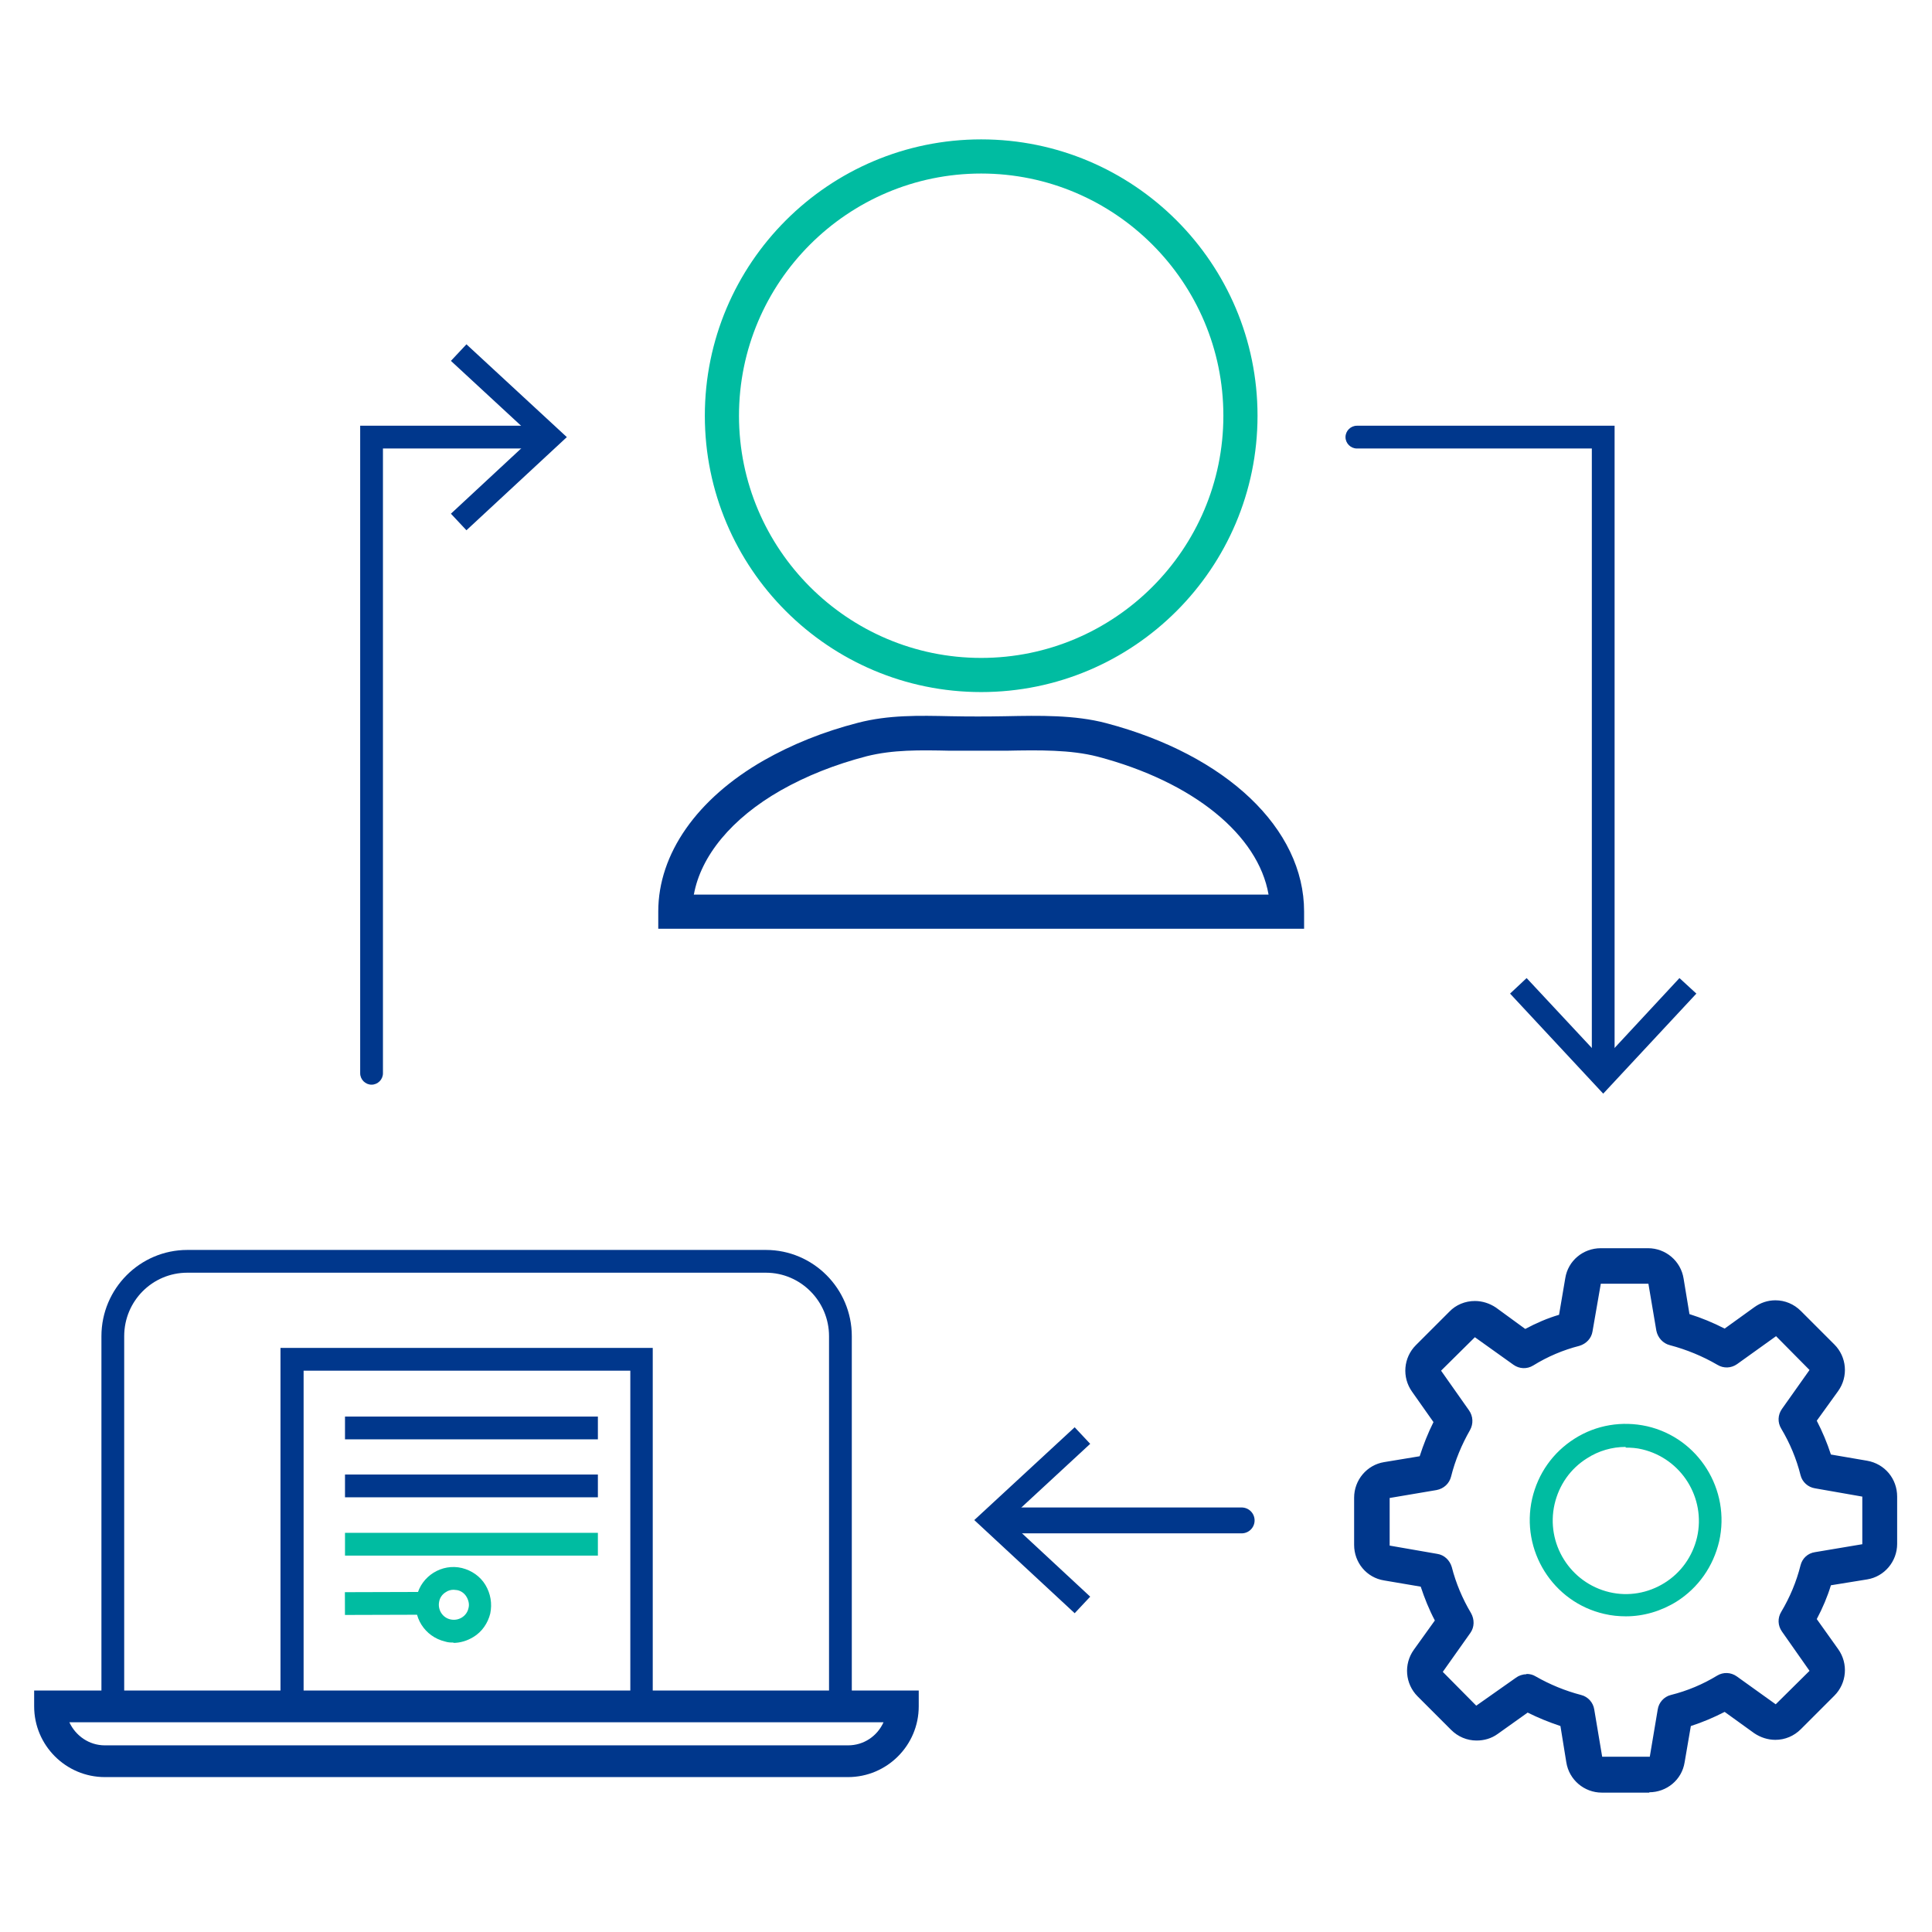 <?xml version="1.0" encoding="UTF-8"?> <svg xmlns="http://www.w3.org/2000/svg" id="Livello_1" data-name="Livello 1" viewBox="0 0 56 56"><defs><style> .cls-1 { fill: #00378c; } .cls-2 { fill: none; stroke: #00378c; stroke-linecap: round; stroke-miterlimit: 10; stroke-width: .75px; } .cls-3 { fill: #00bca1; } </style></defs><g><g><path class="cls-1" d="M54.13,42.42l-1.1-.19c-.11-.37-.26-.72-.44-1.06l.65-.9c.27-.39.23-.91-.1-1.24l-.97-.97c-.18-.18-.42-.28-.68-.28-.2,0-.39.06-.56.18l-.91.65c-.35-.19-.72-.34-1.1-.45l-.18-1.08c-.08-.47-.48-.81-.95-.81h-1.37c-.47,0-.87.34-.95.81l-.19,1.11c-.37.11-.72.26-1.06.45l-.9-.65c-.16-.12-.36-.18-.56-.18-.26,0-.5.1-.68.28l-.97.97c-.33.33-.38.86-.1,1.24l.65.92c-.18.34-.32.7-.43,1.07l-1.08.18c-.47.08-.81.48-.81.95v1.37c0,.47.34.87.81.95l1.11.19c.11.37.26.72.45,1.06l-.64.89c-.27.39-.23.91.1,1.24l.97.97c.18.18.42.28.68.28.2,0,.39-.06.56-.18l.92-.65c.33.17.67.31,1.03.42l.18,1.1c.08.47.48.81.95.81h1.38c.47,0,.87-.34.95-.81l.19-1.1c.37-.11.72-.26,1.06-.44l.9.65c.16.12.36.18.56.18h0c.26,0,.5-.1.68-.28l.97-.97c.33-.33.38-.86.1-1.24l-.65-.91c.18-.34.33-.7.44-1.06l1.1-.18c.47-.08.81-.48.81-.95v-1.37c0-.47-.33-.87-.8-.95ZM54.05,44.75s-.03.08-.07.08l-1.37.23c-.17.03-.31.16-.35.32-.12.48-.31.94-.57,1.37-.09.15-.08.34.02.48l.81,1.14s.02.08,0,.11l-.97.97s-.05.03-.06.03c-.02,0-.04,0-.05-.02l-1.13-.81c-.14-.1-.33-.11-.48-.02-.43.25-.89.44-1.37.57-.17.04-.3.18-.32.35l-.23,1.37s-.04.07-.08.07h-1.37s-.08-.03-.08-.07l-.23-1.37c-.03-.17-.16-.31-.32-.35-.47-.12-.92-.31-1.34-.55-.07-.04-.15-.06-.22-.06-.09,0-.18.03-.25.08l-1.14.81s-.03.02-.05.02c-.01,0-.04,0-.06-.03l-.97-.97s-.03-.08,0-.11l.8-1.13c.1-.14.11-.33.02-.48-.25-.42-.45-.88-.57-1.36-.05-.17-.18-.29-.35-.32l-1.38-.24s-.07-.04-.07-.08v-1.37s.03-.08.07-.08l1.36-.23c.17-.03.31-.16.36-.33.12-.48.31-.94.56-1.37.09-.15.08-.34-.02-.48l-.81-1.14s-.02-.08,0-.11l.97-.97s.05-.03.06-.03c.02,0,.04,0,.05.02l1.12.8c.14.1.33.11.48.02.42-.25.88-.45,1.36-.57.17-.05.29-.18.32-.35l.23-1.38s.04-.07.08-.07h1.37s.08.03.08.07l.23,1.36c.03.17.16.31.33.36.49.12.96.32,1.4.57.15.09.34.08.48-.02l1.12-.81s.03-.02.05-.02c.01,0,.04,0,.06.03l.97.97s.03.08,0,.11l-.81,1.13c-.1.14-.11.33-.02.48.25.43.44.89.57,1.37.04.17.18.3.35.32l1.37.23s.07.04.07.08v1.37h0Z"></path><path class="cls-1" d="M47.81,51.96h-1.38c-.51,0-.95-.37-1.03-.88l-.17-1.05c-.33-.11-.65-.24-.95-.39l-.87.62c-.18.13-.39.19-.61.19-.28,0-.54-.11-.74-.31l-.97-.97c-.36-.36-.41-.93-.11-1.35l.61-.85c-.17-.32-.3-.65-.41-.98l-1.06-.18c-.51-.08-.87-.52-.87-1.03v-1.37c0-.51.37-.95.87-1.03l1.03-.17c.11-.34.24-.67.4-.99l-.62-.88c-.3-.42-.25-.99.11-1.35l.97-.97c.19-.2.46-.31.74-.31.22,0,.43.07.61.19l.85.62c.32-.17.64-.31.98-.41l.18-1.06c.08-.51.52-.87,1.03-.87h1.37c.51,0,.95.37,1.03.88l.17,1.03c.35.11.69.25,1.02.42l.86-.62c.18-.13.39-.2.61-.2.28,0,.54.11.74.31l.97.97c.36.36.41.93.11,1.35l-.62.86c.16.31.3.64.41.98l1.05.18c.51.09.87.52.87,1.04v1.37c0,.51-.37.95-.87,1.03l-1.05.17c-.1.33-.24.66-.41.98l.62.87c.3.42.25.99-.11,1.35l-.97.97c-.2.2-.46.31-.74.31-.22,0-.43-.07-.61-.19l-.86-.62c-.31.16-.64.3-.98.41l-.18,1.05c-.08.51-.52.87-1.03.87ZM44.27,49.45l.04.02c.31.17.66.31,1.02.42l.05.02.19,1.15c.07.43.44.74.87.74h1.38c.43,0,.8-.31.87-.74l.19-1.15h.05c.36-.13.72-.27,1.05-.45l.05-.02.94.68c.34.24.84.21,1.14-.1l.97-.97c.31-.31.35-.79.1-1.14l-.67-.95.02-.04c.18-.35.33-.7.43-1.05v-.05s1.16-.19,1.16-.19c.43-.07.74-.44.74-.87v-1.37c0-.43-.3-.8-.73-.87h0l-1.15-.19-.02-.05c-.11-.37-.26-.72-.43-1.05l-.02-.05.68-.95c.25-.35.21-.83-.1-1.14l-.97-.97c-.3-.3-.79-.34-1.13-.1l-.95.68-.05-.02c-.35-.19-.72-.34-1.09-.45h-.05s-.19-1.15-.19-1.15c-.07-.43-.44-.74-.87-.74h-1.37c-.43,0-.8.31-.87.74l-.2,1.16-.05.02c-.36.11-.71.26-1.05.44l-.05.02-.94-.68c-.15-.11-.33-.16-.51-.16-.24,0-.46.09-.62.26l-.98.97c-.31.31-.35.79-.1,1.14l.68.96-.02.04c-.17.33-.32.69-.43,1.05v.05s-1.15.19-1.15.19c-.43.07-.74.44-.74.87v1.37c0,.43.31.8.74.87l1.16.2v.05c.13.36.28.71.46,1.05l.02.05-.67.94c-.25.35-.21.83.1,1.14l.97.97c.3.3.79.34,1.13.1l.96-.68ZM47.81,51.09h-1.37c-.08,0-.15-.06-.17-.14l-.23-1.37c-.02-.14-.13-.25-.26-.29-.47-.12-.93-.31-1.36-.56-.12-.07-.28-.06-.39.02l-1.14.81s-.07.03-.1.03c-.03,0-.08,0-.12-.05l-.97-.97c-.06-.06-.07-.14-.02-.21l.8-1.13c.08-.12.09-.27.02-.39-.26-.44-.46-.9-.58-1.39-.04-.14-.15-.24-.29-.26l-1.38-.24c-.08-.01-.14-.08-.14-.17v-1.37c0-.08.06-.15.14-.17l1.36-.23c.14-.02.25-.13.29-.27.12-.5.31-.96.57-1.39.07-.12.06-.27-.02-.39l-.81-1.14c-.05-.07-.04-.16.02-.22l.97-.97c.06-.06.15-.07.22-.02l1.12.8c.12.08.27.09.39.02.44-.26.9-.46,1.38-.58.14-.04.24-.15.26-.29l.23-1.38c.01-.08.08-.14.17-.14h1.37c.08,0,.15.06.17.14l.23,1.36c.02.14.13.25.26.29.5.13.98.32,1.42.58.12.07.27.07.39-.02l1.12-.81s.06-.03.1-.03c.03,0,.08,0,.12.05l.97.97c.06.06.07.14.02.21l-.81,1.14c-.08.11-.09.27-.02.39.25.43.45.9.58,1.39.03.14.15.24.28.26l1.37.23c.08.01.14.08.14.17v1.46h-.02s-.07.08-.12.08l-1.37.23c-.14.02-.25.13-.29.26-.13.49-.32.96-.58,1.39-.07.12-.07.27.02.39l.81,1.14c.05.07.04.16-.02.22l-.97.97c-.06.06-.16.07-.22.02l-1.13-.8c-.11-.08-.27-.09-.39-.02-.43.25-.89.45-1.39.58-.14.03-.24.15-.26.29l-.23,1.37c-.01.08-.08.14-.17.14ZM44.25,48.52c.09,0,.18.02.26.07.42.24.86.42,1.32.54.2.05.35.22.38.42l.23,1.37h1.38s.23-1.37.23-1.37c.03-.2.18-.37.38-.42.48-.12.93-.31,1.34-.56.18-.11.4-.1.57.02l1.13.81.98-.97-.8-1.14c-.12-.17-.13-.39-.02-.57.25-.42.44-.87.56-1.35.05-.2.21-.35.42-.38l1.37-.23v-1.38s-1.37-.24-1.37-.24c-.2-.03-.37-.18-.42-.38-.12-.48-.31-.93-.56-1.35-.11-.18-.1-.4.02-.57l.8-1.13-.97-.98-1.13.81c-.17.12-.39.13-.57.02-.43-.25-.89-.44-1.38-.57-.2-.05-.35-.22-.39-.42l-.23-1.36h-1.38s-.24,1.38-.24,1.38c-.03.2-.18.36-.38.42-.47.12-.92.31-1.34.57-.18.11-.4.1-.57-.02l-1.12-.8-.98.97.81,1.15c.12.17.13.39.03.57-.24.42-.43.87-.55,1.35-.05.2-.21.35-.42.39l-1.36.23v1.38s1.38.24,1.38.24c.2.03.36.18.42.38.12.47.31.92.56,1.34.1.18.1.4-.02.57l-.8,1.13.97.98,1.15-.81c.08-.06.19-.1.3-.1Z"></path></g><path class="cls-3" d="M47.13,46.85c-.21,0-.42-.02-.63-.07-1.49-.34-2.43-1.84-2.09-3.34.17-.73.6-1.34,1.23-1.74.63-.4,1.38-.52,2.1-.36,1.49.34,2.43,1.84,2.09,3.34h0c-.17.72-.6,1.34-1.23,1.74-.45.28-.96.43-1.47.43ZM47.12,41.94c-.39,0-.78.11-1.12.33-.48.3-.81.77-.94,1.33-.26,1.14.45,2.28,1.59,2.55.55.13,1.12.03,1.6-.27.48-.3.81-.77.94-1.32h0c.26-1.14-.45-2.28-1.59-2.55-.16-.04-.32-.05-.48-.05ZM49.52,44.61h0,0Z"></path></g><g><g><path class="cls-1" d="M24.69,49.38h-.66v-10.65c0-1.01-.82-1.84-1.83-1.84H5.43c-1.01,0-1.83.82-1.83,1.84v10.65h-.66v-10.65c0-1.38,1.12-2.5,2.49-2.5h16.77c1.37,0,2.49,1.12,2.49,2.5v10.65Z"></path><path class="cls-1" d="M24.58,51.51H3.04c-1.13,0-2.05-.92-2.05-2.05v-.46h25.64v.46c0,1.13-.92,2.05-2.05,2.05ZM2.01,49.92c.18.39.57.67,1.03.67h21.54c.46,0,.85-.27,1.03-.67H2.01Z"></path></g><g><g><path class="cls-1" d="M18.92,49.78h-10.79v-10.71h10.79v10.71ZM8.8,49.12h9.47v-9.39h-9.47v9.39Z"></path><rect class="cls-1" x="10" y="41.06" width="7.33" height=".66"></rect><rect class="cls-1" x="10" y="42.74" width="7.33" height=".66"></rect><rect class="cls-3" x="10" y="44.43" width="7.33" height=".66"></rect><rect class="cls-3" x="10" y="46.15" width="2.31" height=".66" transform="translate(-.14 .03) rotate(-.17)"></rect></g><path class="cls-3" d="M13.15,47.61c-.08,0-.16,0-.25-.03-.59-.14-.96-.72-.82-1.31.13-.59.73-.96,1.31-.82.28.07.53.24.68.49s.2.54.14.83h0c-.07.28-.24.53-.49.68-.18.11-.38.17-.58.17ZM13.15,46.08c-.08,0-.16.02-.23.07-.1.06-.17.16-.19.27-.05.23.09.47.33.52.23.05.47-.09.52-.33h0c.03-.11,0-.23-.06-.33s-.16-.17-.27-.19c-.03,0-.07-.01-.1-.01Z"></path></g></g><g><path class="cls-3" d="M28.44,20.06c-4.42,0-8.01-3.59-8.01-8.01s3.59-8.01,8.01-8.01,8.01,3.59,8.01,8.01-3.59,8.01-8.01,8.01ZM28.44,5.03c-3.87,0-7.02,3.15-7.02,7.02s3.15,7.02,7.02,7.02,7.02-3.15,7.02-7.02-3.15-7.02-7.02-7.02Z"></path><path class="cls-1" d="M37.8,26.92h-18.72v-.5c0-1.67,1.12-3.27,3.06-4.38.81-.46,1.72-.83,2.73-1.09.89-.23,1.76-.21,2.69-.19.51.01,1.05.01,1.58,0,.99-.02,2.01-.04,2.92.2,3.49.92,5.74,3.06,5.74,5.46v.5ZM20.12,25.93h16.65c-.3-1.73-2.18-3.27-4.96-4-.78-.2-1.68-.19-2.65-.17-.55,0-1.1,0-1.62,0-.89-.02-1.66-.03-2.42.16-.92.24-1.75.57-2.49.99-1.42.81-2.32,1.9-2.52,3.03Z"></path></g><g><path class="cls-1" d="M10.77,31.44c-.18,0-.33-.15-.33-.33V12.34h5.27c.18,0,.33.15.33.33s-.15.33-.33.33h-4.61v18.11c0,.18-.15.33-.33.33Z"></path><polygon class="cls-1" points="13.52 15.37 13.07 14.89 15.46 12.67 13.07 10.46 13.52 9.98 16.43 12.67 13.52 15.37"></polygon></g><g><line class="cls-2" x1="35.99" y1="44.07" x2="28.96" y2="44.07"></line><polygon class="cls-1" points="31.15 41.37 31.6 41.85 29.21 44.06 31.6 46.28 31.15 46.76 28.24 44.06 31.15 41.37"></polygon></g><g><path class="cls-1" d="M46.47,31.31c-.18,0-.33-.15-.33-.33V13h-6.81c-.18,0-.33-.15-.33-.33s.15-.33.33-.33h7.47v18.64c0,.18-.15.33-.33.33Z"></path><polygon class="cls-1" points="43.77 28.8 44.25 28.35 46.47 30.73 48.68 28.35 49.17 28.8 46.47 31.7 43.77 28.8"></polygon></g></svg> 
